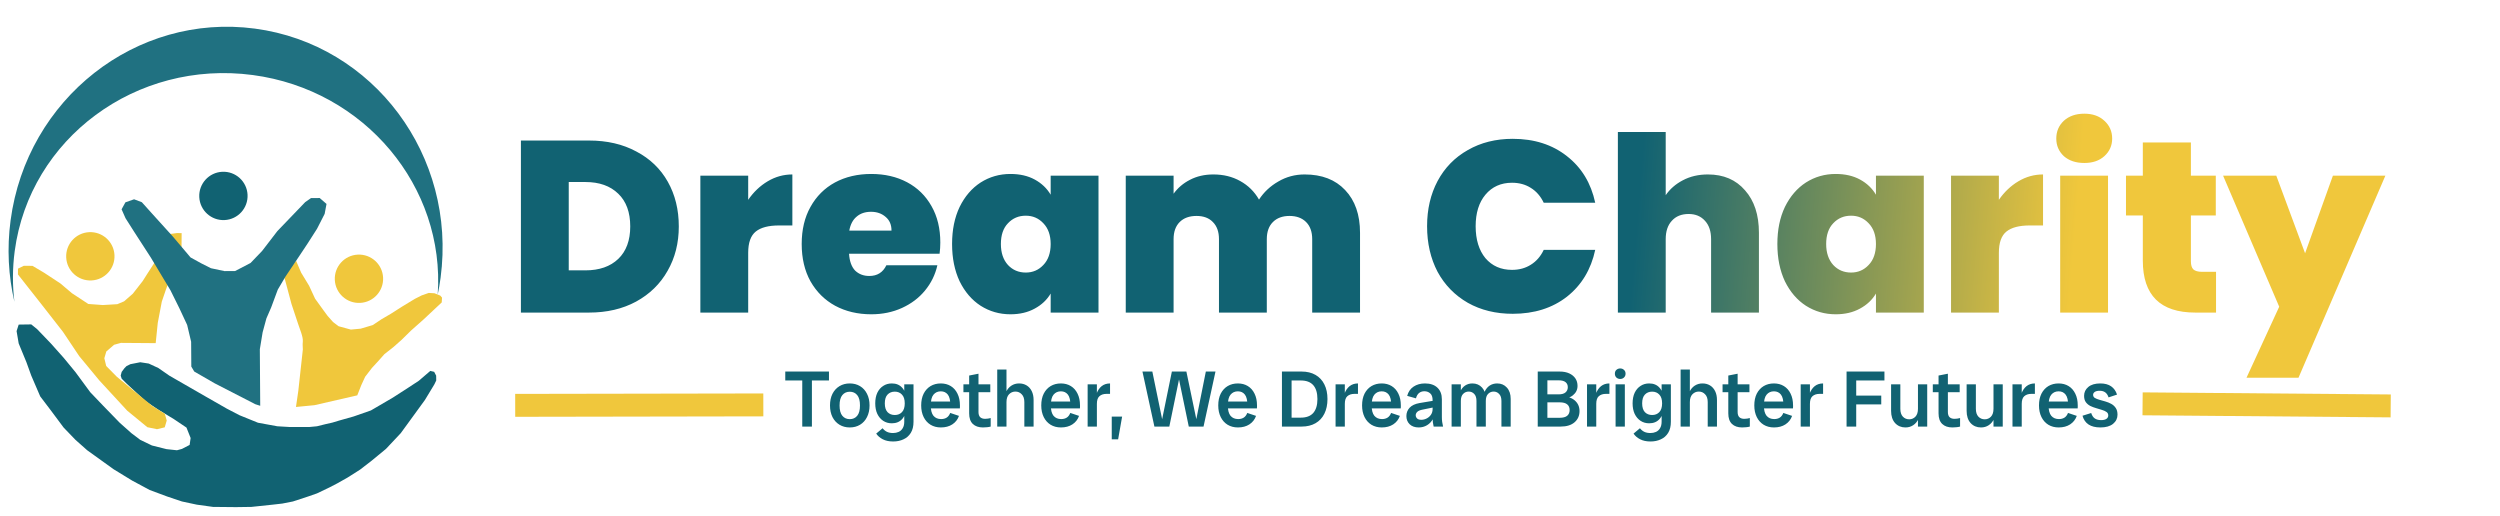 <svg width="514" height="106" viewBox="0 0 514 106" fill="none" xmlns="http://www.w3.org/2000/svg">
<circle cx="45.934" cy="40.282" r="4.969" transform="rotate(-2.813 45.934 40.282)" fill="#116272"/>
<path d="M87.022 65.734L90.82 62.179L90.88 61.187L90.507 60.767L89.341 60.298L88.15 60.226L86.708 60.73L85.289 61.448L82.602 63.078L80.324 64.534L78.466 65.617L76.64 66.836L74.159 67.573L72.139 67.764L69.616 67.075L68.474 66.21L67.355 64.948L66.434 63.697L64.78 61.407L63.547 58.744L61.916 56.057L60.869 53.604L60.437 54.176L59.806 54.735L58.297 56.636L58.634 57.652L59.934 62.509L61.283 66.573C61.62 67.589 62.358 69.305 62.258 70.216C62.173 70.993 62.284 71.528 62.264 71.858L62.031 73.986L61.333 80.355L60.85 83.673L64.656 83.305L73.455 81.284L74.286 79.176L75.074 77.463L76.468 75.653L77.835 74.166L79.028 72.82L80.909 71.34L82.592 69.848L84.498 67.972L87.022 65.734Z" fill="#F0C73C"/>
<path d="M52.414 5.883C76.828 9.133 93.919 32.057 90.588 57.086C90.432 58.26 90.233 59.419 89.994 60.559C91.533 38.404 75.008 18.493 51.965 15.426C28.02 12.24 6.109 28.447 3.024 51.627C2.553 55.163 2.549 58.657 2.964 62.051C1.726 56.728 1.409 51.079 2.176 45.319C5.507 20.29 28 2.634 52.414 5.883Z" fill="#207181"/>
<g filter="url(#filter0_d_1420_5)">
<path d="M3.844 68.719L3.41 66.178L3.844 64.837L5.434 64.814L6.428 64.8L7.634 65.777L10.46 68.719L13.086 71.663L15.514 74.61L18.555 78.742L21.178 81.487L24.608 85.016L27.025 87.169L28.833 88.534L31.235 89.693L34.228 90.445L36.382 90.678L37.408 90.4L38.987 89.582L39.193 88.16L38.339 86.013L35.73 84.261L32.522 82.319L29.912 80.567L26.009 76.953L25.015 75.959L24.816 75.329L25.015 74.568L25.611 73.773L26.009 73.375L26.804 72.978L28.833 72.58L30.581 72.85L32.569 73.773L34.807 75.329L42.224 79.596L46.633 82.117L49.237 83.472L53.042 85.016L57.022 85.746L59.602 85.898L61.391 85.898L63.578 85.898L65.168 85.746L66.957 85.302L68.343 84.988L69.729 84.57L72.698 83.733L76.259 82.489L80.793 79.84L83.945 77.807L86.112 76.385L88.468 74.363L89.266 74.55L89.675 75.34L89.689 76.333L89.303 77.134L87.361 80.343L85.021 83.557L82.39 87.169L79.354 90.397L76.407 92.824L74.047 94.647L71.486 96.274L69.317 97.498L67.738 98.316L65.171 99.545L63.391 100.167L60.225 101.206L58.045 101.635L56.06 101.862L51.693 102.322L48.513 102.368L43.794 102.322L40.471 101.862L37.408 101.206L34.367 100.184L30.77 98.844L27.164 96.908L23.353 94.577L17.93 90.678L15.514 88.534L13.086 86.013L10.46 82.489L8.265 79.596L6.428 75.329L5.434 72.58L3.844 68.719Z" fill="#116272"/>
</g>
<path d="M8.415 62.424L3.689 56.426L3.698 55.233L4.895 54.645L6.684 54.659L9.059 56.068L12.421 58.279L14.792 60.285L18.155 62.496L21.135 62.717L24.118 62.541L25.514 61.955L27.314 60.378L29.321 57.809L30.327 56.226L34.55 49.698L34.959 48.11L36.352 47.922L37.346 47.929L37.34 48.724L37.324 50.911L34.079 59.633L33.266 62.013L32.438 66.379L32.01 70.551L29.227 70.53L27.239 70.515L24.854 70.498L23.46 70.885L21.859 72.264L21.451 73.653L21.837 75.246L24.007 77.449L27.168 80.056L31.317 83.466L33.889 85.076L34.277 86.47L33.869 87.859L32.276 88.244L30.291 87.832L26.142 84.422L20.423 78.217L16.286 73.217L12.944 68.222L8.415 62.424Z" fill="#F0C73C"/>
<circle cx="73.801" cy="57.313" r="4.969" transform="rotate(-2.813 73.801 57.313)" fill="#F0C73C"/>
<circle cx="18.574" cy="52.696" r="4.969" transform="rotate(-2.813 18.574 52.696)" fill="#F0C73C"/>
<path d="M66.749 43.971L67.132 41.928L65.732 40.714L63.944 40.726L62.756 41.55L59.796 44.63L57.032 47.505L53.88 51.606L51.511 54.07L48.342 55.724L46.156 55.739L43.369 55.146L41.374 54.14L39.179 52.931L35.572 48.672L31.166 43.806L29.163 41.576L27.568 40.974L25.784 41.599L24.998 43.032L25.806 44.862L27.614 47.706L31.03 52.986L35.051 59.691L36.865 63.35L38.479 66.807L39.298 70.269L39.333 75.369L39.936 76.385L44.127 78.804L52.499 83.11L53.501 83.431L53.458 77.108L53.422 71.805L53.994 68.333L54.77 65.472L55.748 63.221L57.115 59.54L58.687 56.877L61.442 52.779L63.212 50.114L65.179 47.041L66.749 43.971Z" fill="#207181"/>
<path d="M121.097 28.893C124.81 28.893 128.055 29.646 130.831 31.151C133.641 32.623 135.798 34.697 137.303 37.373C138.809 40.048 139.561 43.109 139.561 46.554C139.561 49.966 138.792 53.01 137.253 55.686C135.748 58.362 133.59 60.469 130.781 62.008C128.004 63.513 124.777 64.266 121.097 64.266H107.099V28.893H121.097ZM120.345 55.586C123.221 55.586 125.479 54.8 127.118 53.227C128.757 51.655 129.577 49.431 129.577 46.554C129.577 43.644 128.757 41.403 127.118 39.831C125.479 38.225 123.221 37.423 120.345 37.423H116.933V55.586H120.345ZM153.828 41.085C154.932 39.48 156.27 38.209 157.842 37.272C159.414 36.336 161.103 35.867 162.91 35.867V46.354H160.15C158.009 46.354 156.42 46.772 155.383 47.608C154.347 48.444 153.828 49.899 153.828 51.973V64.266H143.994V36.118H153.828V41.085ZM193.328 49.866C193.328 50.635 193.278 51.404 193.178 52.174H174.563C174.663 53.712 175.082 54.866 175.817 55.636C176.587 56.372 177.557 56.74 178.728 56.74C180.367 56.74 181.537 56.004 182.24 54.532H192.726C192.291 56.472 191.438 58.211 190.167 59.75C188.929 61.255 187.357 62.443 185.451 63.312C183.544 64.182 181.437 64.617 179.129 64.617C176.353 64.617 173.877 64.031 171.703 62.861C169.562 61.69 167.873 60.018 166.636 57.843C165.432 55.669 164.829 53.11 164.829 50.167C164.829 47.223 165.432 44.681 166.636 42.54C167.84 40.366 169.512 38.694 171.653 37.523C173.827 36.352 176.319 35.767 179.129 35.767C181.905 35.767 184.364 36.336 186.504 37.473C188.645 38.61 190.318 40.249 191.522 42.39C192.726 44.497 193.328 46.989 193.328 49.866ZM183.293 47.407C183.293 46.203 182.892 45.267 182.089 44.598C181.286 43.895 180.283 43.544 179.079 43.544C177.875 43.544 176.888 43.878 176.118 44.547C175.349 45.183 174.847 46.136 174.613 47.407H183.293ZM195.747 50.167C195.747 47.257 196.265 44.715 197.302 42.54C198.373 40.366 199.811 38.694 201.617 37.523C203.457 36.352 205.497 35.767 207.738 35.767C209.679 35.767 211.351 36.152 212.756 36.921C214.161 37.69 215.248 38.727 216.017 40.032V36.118H225.851V64.266H216.017V60.352C215.248 61.657 214.144 62.694 212.706 63.463C211.301 64.232 209.645 64.617 207.738 64.617C205.497 64.617 203.457 64.031 201.617 62.861C199.811 61.69 198.373 60.018 197.302 57.843C196.265 55.636 195.747 53.077 195.747 50.167ZM216.017 50.167C216.017 48.361 215.515 46.939 214.512 45.902C213.542 44.865 212.338 44.347 210.899 44.347C209.428 44.347 208.207 44.865 207.237 45.902C206.267 46.906 205.782 48.327 205.782 50.167C205.782 51.973 206.267 53.411 207.237 54.482C208.207 55.519 209.428 56.037 210.899 56.037C212.338 56.037 213.542 55.519 214.512 54.482C215.515 53.445 216.017 52.007 216.017 50.167ZM268.232 35.867C271.778 35.867 274.554 36.938 276.561 39.078C278.601 41.219 279.622 44.146 279.622 47.859V64.266H269.788V49.163C269.788 47.658 269.369 46.487 268.533 45.651C267.697 44.815 266.56 44.397 265.121 44.397C263.683 44.397 262.546 44.815 261.71 45.651C260.873 46.487 260.455 47.658 260.455 49.163V64.266H250.621V49.163C250.621 47.658 250.203 46.487 249.367 45.651C248.564 44.815 247.444 44.397 246.005 44.397C244.534 44.397 243.38 44.815 242.543 45.651C241.707 46.487 241.289 47.658 241.289 49.163V64.266H231.455V36.118H241.289V39.831C242.159 38.627 243.279 37.674 244.651 36.971C246.055 36.235 247.661 35.867 249.467 35.867C251.541 35.867 253.381 36.319 254.986 37.222C256.625 38.125 257.913 39.396 258.85 41.035C259.853 39.497 261.174 38.259 262.813 37.322C264.452 36.352 266.259 35.867 268.232 35.867ZM293.409 46.504C293.409 43.026 294.128 39.931 295.566 37.222C297.038 34.479 299.112 32.355 301.788 30.85C304.464 29.311 307.541 28.542 311.02 28.542C315.435 28.542 319.148 29.729 322.158 32.104C325.169 34.446 327.109 37.64 327.978 41.688H317.392C316.756 40.349 315.87 39.329 314.733 38.627C313.629 37.925 312.341 37.573 310.869 37.573C308.595 37.573 306.772 38.393 305.4 40.032C304.062 41.637 303.393 43.795 303.393 46.504C303.393 49.247 304.062 51.438 305.4 53.077C306.772 54.682 308.595 55.485 310.869 55.485C312.341 55.485 313.629 55.134 314.733 54.432C315.87 53.729 316.756 52.709 317.392 51.371H327.978C327.109 55.418 325.169 58.63 322.158 61.004C319.148 63.346 315.435 64.516 311.02 64.516C307.541 64.516 304.464 63.764 301.788 62.259C299.112 60.72 297.038 58.596 295.566 55.887C294.128 53.144 293.409 50.016 293.409 46.504ZM351.149 35.867C354.36 35.867 356.902 36.954 358.776 39.129C360.682 41.269 361.635 44.179 361.635 47.859V64.266H351.801V49.163C351.801 47.558 351.383 46.303 350.547 45.4C349.711 44.464 348.59 43.995 347.185 43.995C345.714 43.995 344.56 44.464 343.724 45.4C342.887 46.303 342.469 47.558 342.469 49.163V64.266H332.635V27.137H342.469V40.132C343.339 38.861 344.51 37.841 345.981 37.072C347.487 36.269 349.209 35.867 351.149 35.867ZM365.426 50.167C365.426 47.257 365.944 44.715 366.981 42.54C368.052 40.366 369.49 38.694 371.296 37.523C373.136 36.352 375.176 35.767 377.417 35.767C379.357 35.767 381.03 36.152 382.435 36.921C383.84 37.69 384.927 38.727 385.696 40.032V36.118H395.53V64.266H385.696V60.352C384.927 61.657 383.823 62.694 382.385 63.463C380.98 64.232 379.324 64.617 377.417 64.617C375.176 64.617 373.136 64.031 371.296 62.861C369.49 61.69 368.052 60.018 366.981 57.843C365.944 55.636 365.426 53.077 365.426 50.167ZM385.696 50.167C385.696 48.361 385.194 46.939 384.191 45.902C383.221 44.865 382.017 44.347 380.578 44.347C379.107 44.347 377.886 44.865 376.916 45.902C375.946 46.906 375.461 48.327 375.461 50.167C375.461 51.973 375.946 53.411 376.916 54.482C377.886 55.519 379.107 56.037 380.578 56.037C382.017 56.037 383.221 55.519 384.191 54.482C385.194 53.445 385.696 52.007 385.696 50.167ZM410.968 41.085C412.072 39.48 413.41 38.209 414.982 37.272C416.554 36.336 418.243 35.867 420.049 35.867V46.354H417.29C415.149 46.354 413.56 46.772 412.523 47.608C411.486 48.444 410.968 49.899 410.968 51.973V64.266H401.134V36.118H410.968V41.085ZM428.542 33.509C426.803 33.509 425.398 33.041 424.327 32.104C423.291 31.134 422.772 29.93 422.772 28.492C422.772 27.02 423.291 25.799 424.327 24.829C425.398 23.859 426.803 23.374 428.542 23.374C430.248 23.374 431.619 23.859 432.656 24.829C433.727 25.799 434.262 27.02 434.262 28.492C434.262 29.93 433.727 31.134 432.656 32.104C431.619 33.041 430.248 33.509 428.542 33.509ZM433.409 36.118V64.266H423.575V36.118H433.409ZM455.617 55.887V64.266H451.352C444.16 64.266 440.564 60.703 440.564 53.579V44.297H437.102V36.118H440.564V29.295H450.449V36.118H455.566V44.297H450.449V53.729C450.449 54.498 450.616 55.05 450.95 55.385C451.318 55.719 451.92 55.887 452.757 55.887H455.617ZM490.432 36.118L472.57 77.662H461.883L468.606 63.062L457.067 36.118H468.004L473.925 52.073L479.645 36.118H490.432Z" fill="url(#paint0_linear_1420_5)"/>
<line x1="440.516" y1="83.027" x2="491.528" y2="83.457" stroke="#F0C73C" stroke-width="4.711"/>
<line x1="105.925" y1="83.34" x2="156.94" y2="83.249" stroke="#F0C73C" stroke-width="4.711"/>
<path d="M164.944 87.703V76.391H166.928V87.703H164.944ZM161.452 78.227V76.391H170.436V78.227H161.452ZM174.714 87.883C173.916 87.883 173.211 87.698 172.599 87.326C171.987 86.954 171.506 86.43 171.156 85.752C170.817 85.064 170.648 84.266 170.648 83.359C170.648 82.441 170.817 81.643 171.156 80.965C171.506 80.287 171.987 79.763 172.599 79.391C173.211 79.02 173.916 78.834 174.714 78.834C175.511 78.834 176.216 79.02 176.828 79.391C177.441 79.763 177.916 80.287 178.255 80.965C178.605 81.643 178.779 82.441 178.779 83.359C178.779 84.266 178.605 85.064 178.255 85.752C177.916 86.43 177.441 86.954 176.828 87.326C176.216 87.698 175.511 87.883 174.714 87.883ZM174.714 86.178C175.348 86.178 175.856 85.949 176.238 85.49C176.621 85.031 176.812 84.32 176.812 83.359C176.812 82.397 176.621 81.686 176.238 81.228C175.856 80.768 175.348 80.539 174.714 80.539C174.08 80.539 173.572 80.768 173.189 81.228C172.806 81.686 172.615 82.397 172.615 83.359C172.615 84.32 172.806 85.031 173.189 85.49C173.572 85.949 174.08 86.178 174.714 86.178ZM183.639 90.769C182.786 90.769 182.07 90.616 181.491 90.31C180.912 90.015 180.464 89.627 180.147 89.146L181.458 88.047C181.721 88.375 182.021 88.621 182.36 88.785C182.71 88.949 183.13 89.031 183.622 89.031C184.027 89.031 184.404 88.954 184.753 88.802C185.103 88.648 185.382 88.397 185.59 88.047C185.808 87.698 185.917 87.244 185.917 86.687V85.129L186.18 82.932L185.917 80.834V79.014H187.819V86.703C187.819 87.632 187.633 88.397 187.262 88.998C186.89 89.599 186.387 90.042 185.754 90.326C185.131 90.621 184.426 90.769 183.639 90.769ZM183.36 87.031C182.693 87.031 182.103 86.862 181.589 86.523C181.076 86.184 180.671 85.709 180.376 85.097C180.092 84.484 179.95 83.763 179.95 82.932C179.95 82.091 180.092 81.364 180.376 80.752C180.671 80.14 181.076 79.67 181.589 79.342C182.103 79.003 182.693 78.834 183.36 78.834C184.267 78.834 184.983 79.135 185.508 79.736C186.043 80.337 186.311 81.167 186.311 82.228V83.621C186.311 84.681 186.043 85.517 185.508 86.129C184.983 86.73 184.267 87.031 183.36 87.031ZM183.967 85.326C184.579 85.326 185.07 85.129 185.442 84.736C185.825 84.331 186.016 83.73 186.016 82.932C186.016 82.124 185.825 81.523 185.442 81.129C185.07 80.725 184.579 80.522 183.967 80.522C183.355 80.522 182.857 80.725 182.475 81.129C182.103 81.523 181.917 82.124 181.917 82.932C181.917 83.73 182.103 84.331 182.475 84.736C182.857 85.129 183.355 85.326 183.967 85.326ZM193.445 87.883C192.636 87.883 191.926 87.698 191.314 87.326C190.712 86.954 190.242 86.43 189.904 85.752C189.565 85.064 189.395 84.266 189.395 83.359C189.395 82.419 189.565 81.61 189.904 80.932C190.253 80.255 190.729 79.736 191.33 79.375C191.942 79.014 192.641 78.834 193.428 78.834C194.204 78.834 194.887 79.014 195.478 79.375C196.068 79.736 196.527 80.255 196.855 80.932C197.194 81.61 197.363 82.419 197.363 83.359C197.363 83.457 197.363 83.55 197.363 83.637C197.363 83.725 197.358 83.834 197.347 83.965H190.74V82.555H195.937L195.396 83.359C195.396 82.32 195.221 81.577 194.871 81.129C194.521 80.681 194.04 80.457 193.428 80.457C192.805 80.457 192.303 80.686 191.92 81.145C191.549 81.594 191.363 82.331 191.363 83.359C191.363 84.32 191.549 85.031 191.92 85.49C192.303 85.938 192.827 86.162 193.494 86.162C193.931 86.162 194.308 86.064 194.625 85.867C194.942 85.67 195.188 85.348 195.363 84.9L197.166 85.506C196.904 86.249 196.445 86.834 195.789 87.26C195.144 87.676 194.363 87.883 193.445 87.883ZM202.095 87.883C201.21 87.883 200.516 87.643 200.013 87.162C199.511 86.681 199.259 85.96 199.259 84.998V77.211L201.177 76.834V84.703C201.177 85.184 201.292 85.539 201.522 85.769C201.762 85.998 202.106 86.113 202.554 86.113C202.762 86.113 202.959 86.097 203.145 86.064C203.33 86.031 203.511 85.993 203.686 85.949V87.703C203.456 87.769 203.216 87.812 202.964 87.834C202.713 87.867 202.423 87.883 202.095 87.883ZM198.079 80.637V79.014H203.604V80.637H198.079ZM210.605 87.703V82.67C210.605 81.96 210.425 81.424 210.064 81.064C209.714 80.692 209.283 80.506 208.769 80.506C208.255 80.506 207.818 80.692 207.457 81.064C207.108 81.424 206.933 81.96 206.933 82.67H206.441C206.441 81.872 206.572 81.189 206.834 80.621C207.097 80.042 207.463 79.599 207.933 79.293C208.403 78.987 208.933 78.834 209.523 78.834C210.113 78.834 210.632 78.971 211.08 79.244C211.529 79.517 211.878 79.91 212.13 80.424C212.381 80.938 212.507 81.544 212.507 82.244V87.703H210.605ZM205.031 87.703V75.981H206.933V87.703H205.031ZM218.132 87.883C217.323 87.883 216.613 87.698 216.001 87.326C215.4 86.954 214.93 86.43 214.591 85.752C214.252 85.064 214.083 84.266 214.083 83.359C214.083 82.419 214.252 81.61 214.591 80.932C214.941 80.255 215.416 79.736 216.017 79.375C216.629 79.014 217.329 78.834 218.116 78.834C218.892 78.834 219.575 79.014 220.165 79.375C220.755 79.736 221.214 80.255 221.542 80.932C221.881 81.61 222.05 82.419 222.05 83.359C222.05 83.457 222.05 83.55 222.05 83.637C222.05 83.725 222.045 83.834 222.034 83.965H215.427V82.555H220.624L220.083 83.359C220.083 82.32 219.908 81.577 219.558 81.129C219.209 80.681 218.728 80.457 218.116 80.457C217.493 80.457 216.99 80.686 216.607 81.145C216.236 81.594 216.05 82.331 216.05 83.359C216.05 84.32 216.236 85.031 216.607 85.49C216.99 85.938 217.514 86.162 218.181 86.162C218.618 86.162 218.995 86.064 219.312 85.867C219.629 85.67 219.875 85.348 220.05 84.9L221.853 85.506C221.591 86.249 221.132 86.834 220.476 87.26C219.831 87.676 219.05 87.883 218.132 87.883ZM223.618 87.703V79.014H225.52V87.703H223.618ZM225.078 83.359C225.078 82.43 225.198 81.632 225.438 80.965C225.69 80.287 226.045 79.763 226.504 79.391C226.974 79.02 227.548 78.834 228.225 78.834V80.981H227.487C226.886 80.981 226.405 81.14 226.045 81.457C225.695 81.763 225.52 82.288 225.52 83.031L225.078 83.359ZM228.575 90.326V85.654H230.707L229.887 90.326H228.575ZM237.346 87.703L234.887 76.391H236.92L239.248 87.703H237.346ZM238.625 87.703L240.936 76.391H242.74L240.412 87.703H238.625ZM244.412 87.703L242.068 76.391H243.92L246.281 87.703H244.412ZM245.658 87.703L247.92 76.391H249.904L247.445 87.703H245.658ZM254.522 87.883C253.714 87.883 253.003 87.698 252.391 87.326C251.79 86.954 251.32 86.43 250.981 85.752C250.642 85.064 250.473 84.266 250.473 83.359C250.473 82.419 250.642 81.61 250.981 80.932C251.331 80.255 251.806 79.736 252.408 79.375C253.02 79.014 253.719 78.834 254.506 78.834C255.282 78.834 255.965 79.014 256.555 79.375C257.145 79.736 257.604 80.255 257.932 80.932C258.271 81.61 258.441 82.419 258.441 83.359C258.441 83.457 258.441 83.55 258.441 83.637C258.441 83.725 258.435 83.834 258.424 83.965H251.817V82.555H257.014L256.473 83.359C256.473 82.32 256.298 81.577 255.949 81.129C255.599 80.681 255.118 80.457 254.506 80.457C253.883 80.457 253.38 80.686 252.998 81.145C252.626 81.594 252.44 82.331 252.44 83.359C252.44 84.32 252.626 85.031 252.998 85.49C253.38 85.938 253.905 86.162 254.572 86.162C255.009 86.162 255.386 86.064 255.703 85.867C256.02 85.67 256.266 85.348 256.44 84.9L258.244 85.506C257.982 86.249 257.522 86.834 256.867 87.26C256.222 87.676 255.44 87.883 254.522 87.883ZM264.485 87.703V85.867H267.452C268.589 85.867 269.441 85.545 270.01 84.9C270.578 84.244 270.862 83.293 270.862 82.047C270.862 80.79 270.578 79.839 270.01 79.195C269.441 78.55 268.589 78.227 267.452 78.227H264.485V76.391H267.616C268.72 76.391 269.671 76.621 270.469 77.08C271.267 77.539 271.873 78.189 272.289 79.031C272.715 79.872 272.928 80.878 272.928 82.047C272.928 83.206 272.715 84.211 272.289 85.064C271.873 85.905 271.267 86.555 270.469 87.015C269.671 87.474 268.72 87.703 267.616 87.703H264.485ZM263.567 87.703V76.391H265.551V87.703H263.567ZM274.594 87.703V79.014H276.496V87.703H274.594ZM276.053 83.359C276.053 82.43 276.173 81.632 276.414 80.965C276.665 80.287 277.02 79.763 277.479 79.391C277.949 79.02 278.523 78.834 279.201 78.834V80.981H278.463C277.862 80.981 277.381 81.14 277.02 81.457C276.67 81.763 276.496 82.288 276.496 83.031L276.053 83.359ZM284.093 87.883C283.284 87.883 282.573 87.698 281.961 87.326C281.36 86.954 280.89 86.43 280.551 85.752C280.213 85.064 280.043 84.266 280.043 83.359C280.043 82.419 280.213 81.61 280.551 80.932C280.901 80.255 281.377 79.736 281.978 79.375C282.59 79.014 283.289 78.834 284.076 78.834C284.852 78.834 285.535 79.014 286.125 79.375C286.716 79.736 287.175 80.255 287.503 80.932C287.841 81.61 288.011 82.419 288.011 83.359C288.011 83.457 288.011 83.55 288.011 83.637C288.011 83.725 288.005 83.834 287.994 83.965H281.388V82.555H286.584L286.043 83.359C286.043 82.32 285.869 81.577 285.519 81.129C285.169 80.681 284.688 80.457 284.076 80.457C283.453 80.457 282.95 80.686 282.568 81.145C282.196 81.594 282.01 82.331 282.01 83.359C282.01 84.32 282.196 85.031 282.568 85.49C282.95 85.938 283.475 86.162 284.142 86.162C284.579 86.162 284.956 86.064 285.273 85.867C285.59 85.67 285.836 85.348 286.011 84.9L287.814 85.506C287.552 86.249 287.093 86.834 286.437 87.26C285.792 87.676 285.011 87.883 284.093 87.883ZM294.76 87.703C294.694 87.419 294.639 87.129 294.596 86.834C294.563 86.539 294.546 86.249 294.546 85.965V82.293C294.546 81.626 294.377 81.151 294.038 80.867C293.71 80.583 293.317 80.441 292.858 80.441C292.432 80.441 292.065 80.561 291.759 80.801C291.464 81.042 291.251 81.408 291.12 81.9L289.317 81.391C289.546 80.55 289.983 79.916 290.628 79.49C291.284 79.052 292.065 78.834 292.973 78.834C294.066 78.834 294.918 79.124 295.53 79.703C296.142 80.282 296.448 81.08 296.448 82.096V85.769C296.448 86.413 296.53 87.058 296.694 87.703H294.76ZM291.694 87.883C290.907 87.883 290.284 87.665 289.825 87.228C289.377 86.79 289.153 86.228 289.153 85.539C289.153 84.883 289.371 84.315 289.809 83.834C290.257 83.353 290.94 83.031 291.858 82.867L295.005 82.342V83.703L292.514 84.211C291.989 84.309 291.617 84.463 291.399 84.67C291.18 84.878 291.071 85.118 291.071 85.392C291.071 85.621 291.164 85.834 291.35 86.031C291.535 86.217 291.825 86.31 292.219 86.31C292.59 86.31 292.951 86.222 293.301 86.047C293.661 85.873 293.956 85.621 294.186 85.293C294.426 84.954 294.546 84.55 294.546 84.08H295.087C295.087 84.856 294.934 85.534 294.628 86.113C294.322 86.681 293.913 87.118 293.399 87.424C292.885 87.73 292.317 87.883 291.694 87.883ZM308.695 87.703V82.441C308.695 81.796 308.536 81.315 308.219 80.998C307.913 80.67 307.536 80.506 307.088 80.506C306.64 80.506 306.258 80.67 305.941 80.998C305.635 81.315 305.482 81.796 305.482 82.441H304.875C304.875 81.686 305.001 81.042 305.252 80.506C305.514 79.96 305.864 79.544 306.301 79.26C306.749 78.976 307.258 78.834 307.826 78.834C308.635 78.834 309.296 79.118 309.81 79.686C310.334 80.255 310.597 81.031 310.597 82.014V87.703H308.695ZM298.449 87.703V79.014H300.35V87.703H298.449ZM303.563 87.703V82.441C303.563 81.796 303.41 81.315 303.104 80.998C302.798 80.67 302.416 80.506 301.957 80.506C301.509 80.506 301.126 80.67 300.809 80.998C300.503 81.315 300.35 81.796 300.35 82.441H299.858C299.858 81.686 299.979 81.042 300.219 80.506C300.47 79.96 300.809 79.544 301.236 79.26C301.673 78.976 302.17 78.834 302.727 78.834C303.536 78.834 304.197 79.118 304.711 79.686C305.225 80.255 305.482 81.031 305.482 82.014V87.703H303.563ZM317.077 87.703V85.9H320.635C321.367 85.9 321.897 85.758 322.225 85.474C322.553 85.189 322.717 84.801 322.717 84.309C322.717 83.807 322.553 83.419 322.225 83.146C321.897 82.861 321.367 82.719 320.635 82.719H317.077V81.457H320.897C322.132 81.457 323.083 81.741 323.75 82.309C324.416 82.878 324.75 83.615 324.75 84.523C324.75 85.463 324.411 86.228 323.733 86.818C323.056 87.408 322.099 87.703 320.864 87.703H317.077ZM316.159 87.703V76.391H318.143V87.703H316.159ZM317.077 82.031V81.08H320.455C321.099 81.08 321.575 80.943 321.881 80.67C322.187 80.397 322.34 80.042 322.34 79.604C322.34 79.167 322.187 78.823 321.881 78.572C321.575 78.32 321.099 78.195 320.455 78.195H317.077V76.391H320.668C321.433 76.391 322.088 76.517 322.635 76.768C323.181 77.02 323.602 77.364 323.897 77.801C324.192 78.238 324.34 78.752 324.34 79.342C324.34 80.118 324.023 80.763 323.389 81.277C322.766 81.779 321.843 82.031 320.618 82.031H317.077ZM326.29 87.703V79.014H328.191V87.703H326.29ZM327.749 83.359C327.749 82.43 327.869 81.632 328.109 80.965C328.361 80.287 328.716 79.763 329.175 79.391C329.645 79.02 330.219 78.834 330.896 78.834V80.981H330.159C329.558 80.981 329.077 81.14 328.716 81.457C328.366 81.763 328.191 82.288 328.191 83.031L327.749 83.359ZM332.165 87.703V79.014H334.067V87.703H332.165ZM333.116 77.916C332.81 77.916 332.548 77.817 332.329 77.621C332.122 77.413 332.018 77.151 332.018 76.834C332.018 76.495 332.122 76.233 332.329 76.047C332.548 75.85 332.81 75.752 333.116 75.752C333.422 75.752 333.679 75.85 333.887 76.047C334.105 76.233 334.215 76.495 334.215 76.834C334.215 77.151 334.105 77.413 333.887 77.621C333.679 77.817 333.422 77.916 333.116 77.916ZM339.35 90.769C338.498 90.769 337.782 90.616 337.203 90.31C336.624 90.015 336.175 89.627 335.859 89.146L337.17 88.047C337.432 88.375 337.733 88.621 338.072 88.785C338.421 88.949 338.842 89.031 339.334 89.031C339.738 89.031 340.116 88.954 340.465 88.802C340.815 88.648 341.094 88.397 341.301 88.047C341.52 87.698 341.629 87.244 341.629 86.687V85.129L341.892 82.932L341.629 80.834V79.014H343.531V86.703C343.531 87.632 343.345 88.397 342.974 88.998C342.602 89.599 342.099 90.042 341.465 90.326C340.842 90.621 340.137 90.769 339.35 90.769ZM339.072 87.031C338.405 87.031 337.815 86.862 337.301 86.523C336.788 86.184 336.383 85.709 336.088 85.097C335.804 84.484 335.662 83.763 335.662 82.932C335.662 82.091 335.804 81.364 336.088 80.752C336.383 80.14 336.788 79.67 337.301 79.342C337.815 79.003 338.405 78.834 339.072 78.834C339.979 78.834 340.695 79.135 341.219 79.736C341.755 80.337 342.023 81.167 342.023 82.228V83.621C342.023 84.681 341.755 85.517 341.219 86.129C340.695 86.73 339.979 87.031 339.072 87.031ZM339.678 85.326C340.29 85.326 340.782 85.129 341.154 84.736C341.536 84.331 341.728 83.73 341.728 82.932C341.728 82.124 341.536 81.523 341.154 81.129C340.782 80.725 340.29 80.522 339.678 80.522C339.066 80.522 338.569 80.725 338.187 81.129C337.815 81.523 337.629 82.124 337.629 82.932C337.629 83.73 337.815 84.331 338.187 84.736C338.569 85.129 339.066 85.326 339.678 85.326ZM351.107 87.703V82.67C351.107 81.96 350.927 81.424 350.566 81.064C350.217 80.692 349.785 80.506 349.271 80.506C348.758 80.506 348.32 80.692 347.96 81.064C347.61 81.424 347.435 81.96 347.435 82.67H346.943C346.943 81.872 347.075 81.189 347.337 80.621C347.599 80.042 347.965 79.599 348.435 79.293C348.905 78.987 349.435 78.834 350.025 78.834C350.616 78.834 351.135 78.971 351.583 79.244C352.031 79.517 352.381 79.91 352.632 80.424C352.884 80.938 353.009 81.544 353.009 82.244V87.703H351.107ZM345.533 87.703V75.981H347.435V87.703H345.533ZM358.175 87.883C357.29 87.883 356.596 87.643 356.093 87.162C355.591 86.681 355.339 85.96 355.339 84.998V77.211L357.257 76.834V84.703C357.257 85.184 357.372 85.539 357.602 85.769C357.842 85.998 358.186 86.113 358.634 86.113C358.842 86.113 359.039 86.097 359.225 86.064C359.41 86.031 359.591 85.993 359.766 85.949V87.703C359.536 87.769 359.296 87.812 359.044 87.834C358.793 87.867 358.503 87.883 358.175 87.883ZM354.159 80.637V79.014H359.684V80.637H354.159ZM364.734 87.883C363.925 87.883 363.215 87.698 362.603 87.326C362.002 86.954 361.532 86.43 361.193 85.752C360.854 85.064 360.685 84.266 360.685 83.359C360.685 82.419 360.854 81.61 361.193 80.932C361.543 80.255 362.018 79.736 362.619 79.375C363.231 79.014 363.931 78.834 364.718 78.834C365.494 78.834 366.177 79.014 366.767 79.375C367.357 79.736 367.816 80.255 368.144 80.932C368.483 81.61 368.652 82.419 368.652 83.359C368.652 83.457 368.652 83.55 368.652 83.637C368.652 83.725 368.647 83.834 368.636 83.965H362.029V82.555H367.226L366.685 83.359C366.685 82.32 366.51 81.577 366.16 81.129C365.811 80.681 365.33 80.457 364.718 80.457C364.095 80.457 363.592 80.686 363.21 81.145C362.838 81.594 362.652 82.331 362.652 83.359C362.652 84.32 362.838 85.031 363.21 85.49C363.592 85.938 364.117 86.162 364.783 86.162C365.221 86.162 365.598 86.064 365.915 85.867C366.231 85.67 366.477 85.348 366.652 84.9L368.456 85.506C368.193 86.249 367.734 86.834 367.079 87.26C366.434 87.676 365.652 87.883 364.734 87.883ZM370.221 87.703V79.014H372.122V87.703H370.221ZM371.68 83.359C371.68 82.43 371.8 81.632 372.04 80.965C372.292 80.287 372.647 79.763 373.106 79.391C373.576 79.02 374.15 78.834 374.827 78.834V80.981H374.09C373.489 80.981 373.008 81.14 372.647 81.457C372.297 81.763 372.122 82.288 372.122 83.031L371.68 83.359ZM379.654 87.703V76.391H381.638V87.703H379.654ZM380.572 83.146V81.342H386.786V83.146H380.572ZM380.572 78.227V76.391H387.441V78.227H380.572ZM391.759 87.883C390.896 87.883 390.185 87.583 389.628 86.982C389.081 86.37 388.808 85.534 388.808 84.474V79.014H390.71V84.047C390.71 84.758 390.885 85.299 391.234 85.67C391.584 86.031 392.016 86.211 392.53 86.211C393.032 86.211 393.459 86.031 393.808 85.67C394.158 85.299 394.333 84.758 394.333 84.047H394.841C394.841 84.845 394.71 85.534 394.448 86.113C394.185 86.681 393.819 87.118 393.349 87.424C392.89 87.73 392.36 87.883 391.759 87.883ZM394.333 87.703V79.014H396.235V87.703H394.333ZM401.402 87.883C400.517 87.883 399.823 87.643 399.32 87.162C398.817 86.681 398.566 85.96 398.566 84.998V77.211L400.484 76.834V84.703C400.484 85.184 400.599 85.539 400.828 85.769C401.069 85.998 401.413 86.113 401.861 86.113C402.069 86.113 402.265 86.097 402.451 86.064C402.637 86.031 402.817 85.993 402.992 85.949V87.703C402.763 87.769 402.522 87.812 402.271 87.834C402.019 87.867 401.73 87.883 401.402 87.883ZM397.385 80.637V79.014H402.91V80.637H397.385ZM407.289 87.883C406.425 87.883 405.715 87.583 405.157 86.982C404.611 86.37 404.338 85.534 404.338 84.474V79.014H406.239V84.047C406.239 84.758 406.414 85.299 406.764 85.67C407.114 86.031 407.545 86.211 408.059 86.211C408.562 86.211 408.988 86.031 409.338 85.67C409.688 85.299 409.862 84.758 409.862 84.047H410.371C410.371 84.845 410.24 85.534 409.977 86.113C409.715 86.681 409.349 87.118 408.879 87.424C408.42 87.73 407.89 87.883 407.289 87.883ZM409.862 87.703V79.014H411.764V87.703H409.862ZM413.767 87.703V79.014H415.669V87.703H413.767ZM415.227 83.359C415.227 82.43 415.347 81.632 415.587 80.965C415.839 80.287 416.194 79.763 416.653 79.391C417.123 79.02 417.697 78.834 418.374 78.834V80.981H417.636C417.035 80.981 416.554 81.14 416.194 81.457C415.844 81.763 415.669 82.288 415.669 83.031L415.227 83.359ZM423.266 87.883C422.457 87.883 421.747 87.698 421.135 87.326C420.534 86.954 420.064 86.43 419.725 85.752C419.386 85.064 419.217 84.266 419.217 83.359C419.217 82.419 419.386 81.61 419.725 80.932C420.075 80.255 420.55 79.736 421.151 79.375C421.763 79.014 422.463 78.834 423.25 78.834C424.026 78.834 424.709 79.014 425.299 79.375C425.889 79.736 426.348 80.255 426.676 80.932C427.015 81.61 427.184 82.419 427.184 83.359C427.184 83.457 427.184 83.55 427.184 83.637C427.184 83.725 427.179 83.834 427.168 83.965H420.561V82.555H425.758L425.217 83.359C425.217 82.32 425.042 81.577 424.692 81.129C424.343 80.681 423.862 80.457 423.25 80.457C422.627 80.457 422.124 80.686 421.742 81.145C421.37 81.594 421.184 82.331 421.184 83.359C421.184 84.32 421.37 85.031 421.742 85.49C422.124 85.938 422.649 86.162 423.315 86.162C423.753 86.162 424.13 86.064 424.447 85.867C424.763 85.67 425.009 85.348 425.184 84.9L426.988 85.506C426.725 86.249 426.266 86.834 425.611 87.26C424.966 87.676 424.184 87.883 423.266 87.883ZM431.851 87.883C430.835 87.883 430.02 87.681 429.408 87.277C428.796 86.873 428.381 86.271 428.162 85.474L429.949 84.916C430.113 85.43 430.359 85.801 430.687 86.031C431.026 86.26 431.458 86.375 431.982 86.375C432.452 86.375 432.813 86.293 433.064 86.129C433.327 85.954 433.458 85.719 433.458 85.424C433.458 85.107 433.338 84.867 433.097 84.703C432.857 84.528 432.545 84.386 432.163 84.277C431.791 84.156 431.392 84.036 430.966 83.916C430.54 83.796 430.135 83.643 429.753 83.457C429.381 83.26 429.075 82.998 428.835 82.67C428.605 82.342 428.49 81.91 428.49 81.375C428.49 80.654 428.775 80.053 429.343 79.572C429.922 79.08 430.747 78.834 431.818 78.834C432.736 78.834 433.48 79.031 434.048 79.424C434.616 79.818 435.021 80.386 435.261 81.129L433.523 81.703C433.359 81.222 433.13 80.878 432.835 80.67C432.54 80.451 432.157 80.342 431.687 80.342C431.239 80.342 430.9 80.424 430.671 80.588C430.452 80.741 430.343 80.938 430.343 81.178C430.343 81.451 430.463 81.665 430.704 81.818C430.944 81.96 431.255 82.085 431.638 82.195C432.021 82.293 432.425 82.408 432.851 82.539C433.277 82.659 433.682 82.823 434.064 83.031C434.447 83.239 434.758 83.523 434.999 83.883C435.239 84.233 435.359 84.692 435.359 85.26C435.359 86.014 435.053 86.643 434.441 87.146C433.829 87.638 432.966 87.883 431.851 87.883Z" fill="#116272"/>
<defs>
<filter id="filter0_d_1420_5" x="2.462" y="64.797" width="88.174" height="40.415" filterUnits="userSpaceOnUse" color-interpolation-filters="sRGB">
<feFlood flood-opacity="0" result="BackgroundImageFix"/>
<feColorMatrix in="SourceAlpha" type="matrix" values="0 0 0 0 0 0 0 0 0 0 0 0 0 0 0 0 0 0 127 0" result="hardAlpha"/>
<feOffset dy="1.897"/>
<feGaussianBlur stdDeviation="0.474"/>
<feComposite in2="hardAlpha" operator="out"/>
<feColorMatrix type="matrix" values="0 0 0 0 1 0 0 0 0 1 0 0 0 0 1 0 0 0 0.65 0"/>
<feBlend mode="normal" in2="BackgroundImageFix" result="effect1_dropShadow_1420_5"/>
<feBlend mode="normal" in="SourceGraphic" in2="effect1_dropShadow_1420_5" result="shape"/>
</filter>
<linearGradient id="paint0_linear_1420_5" x1="336.012" y1="51.517" x2="425.796" y2="58.779" gradientUnits="userSpaceOnUse">
<stop stop-color="#116272"/>
<stop offset="1" stop-color="#F0C73C"/>
</linearGradient>
</defs>
</svg>
